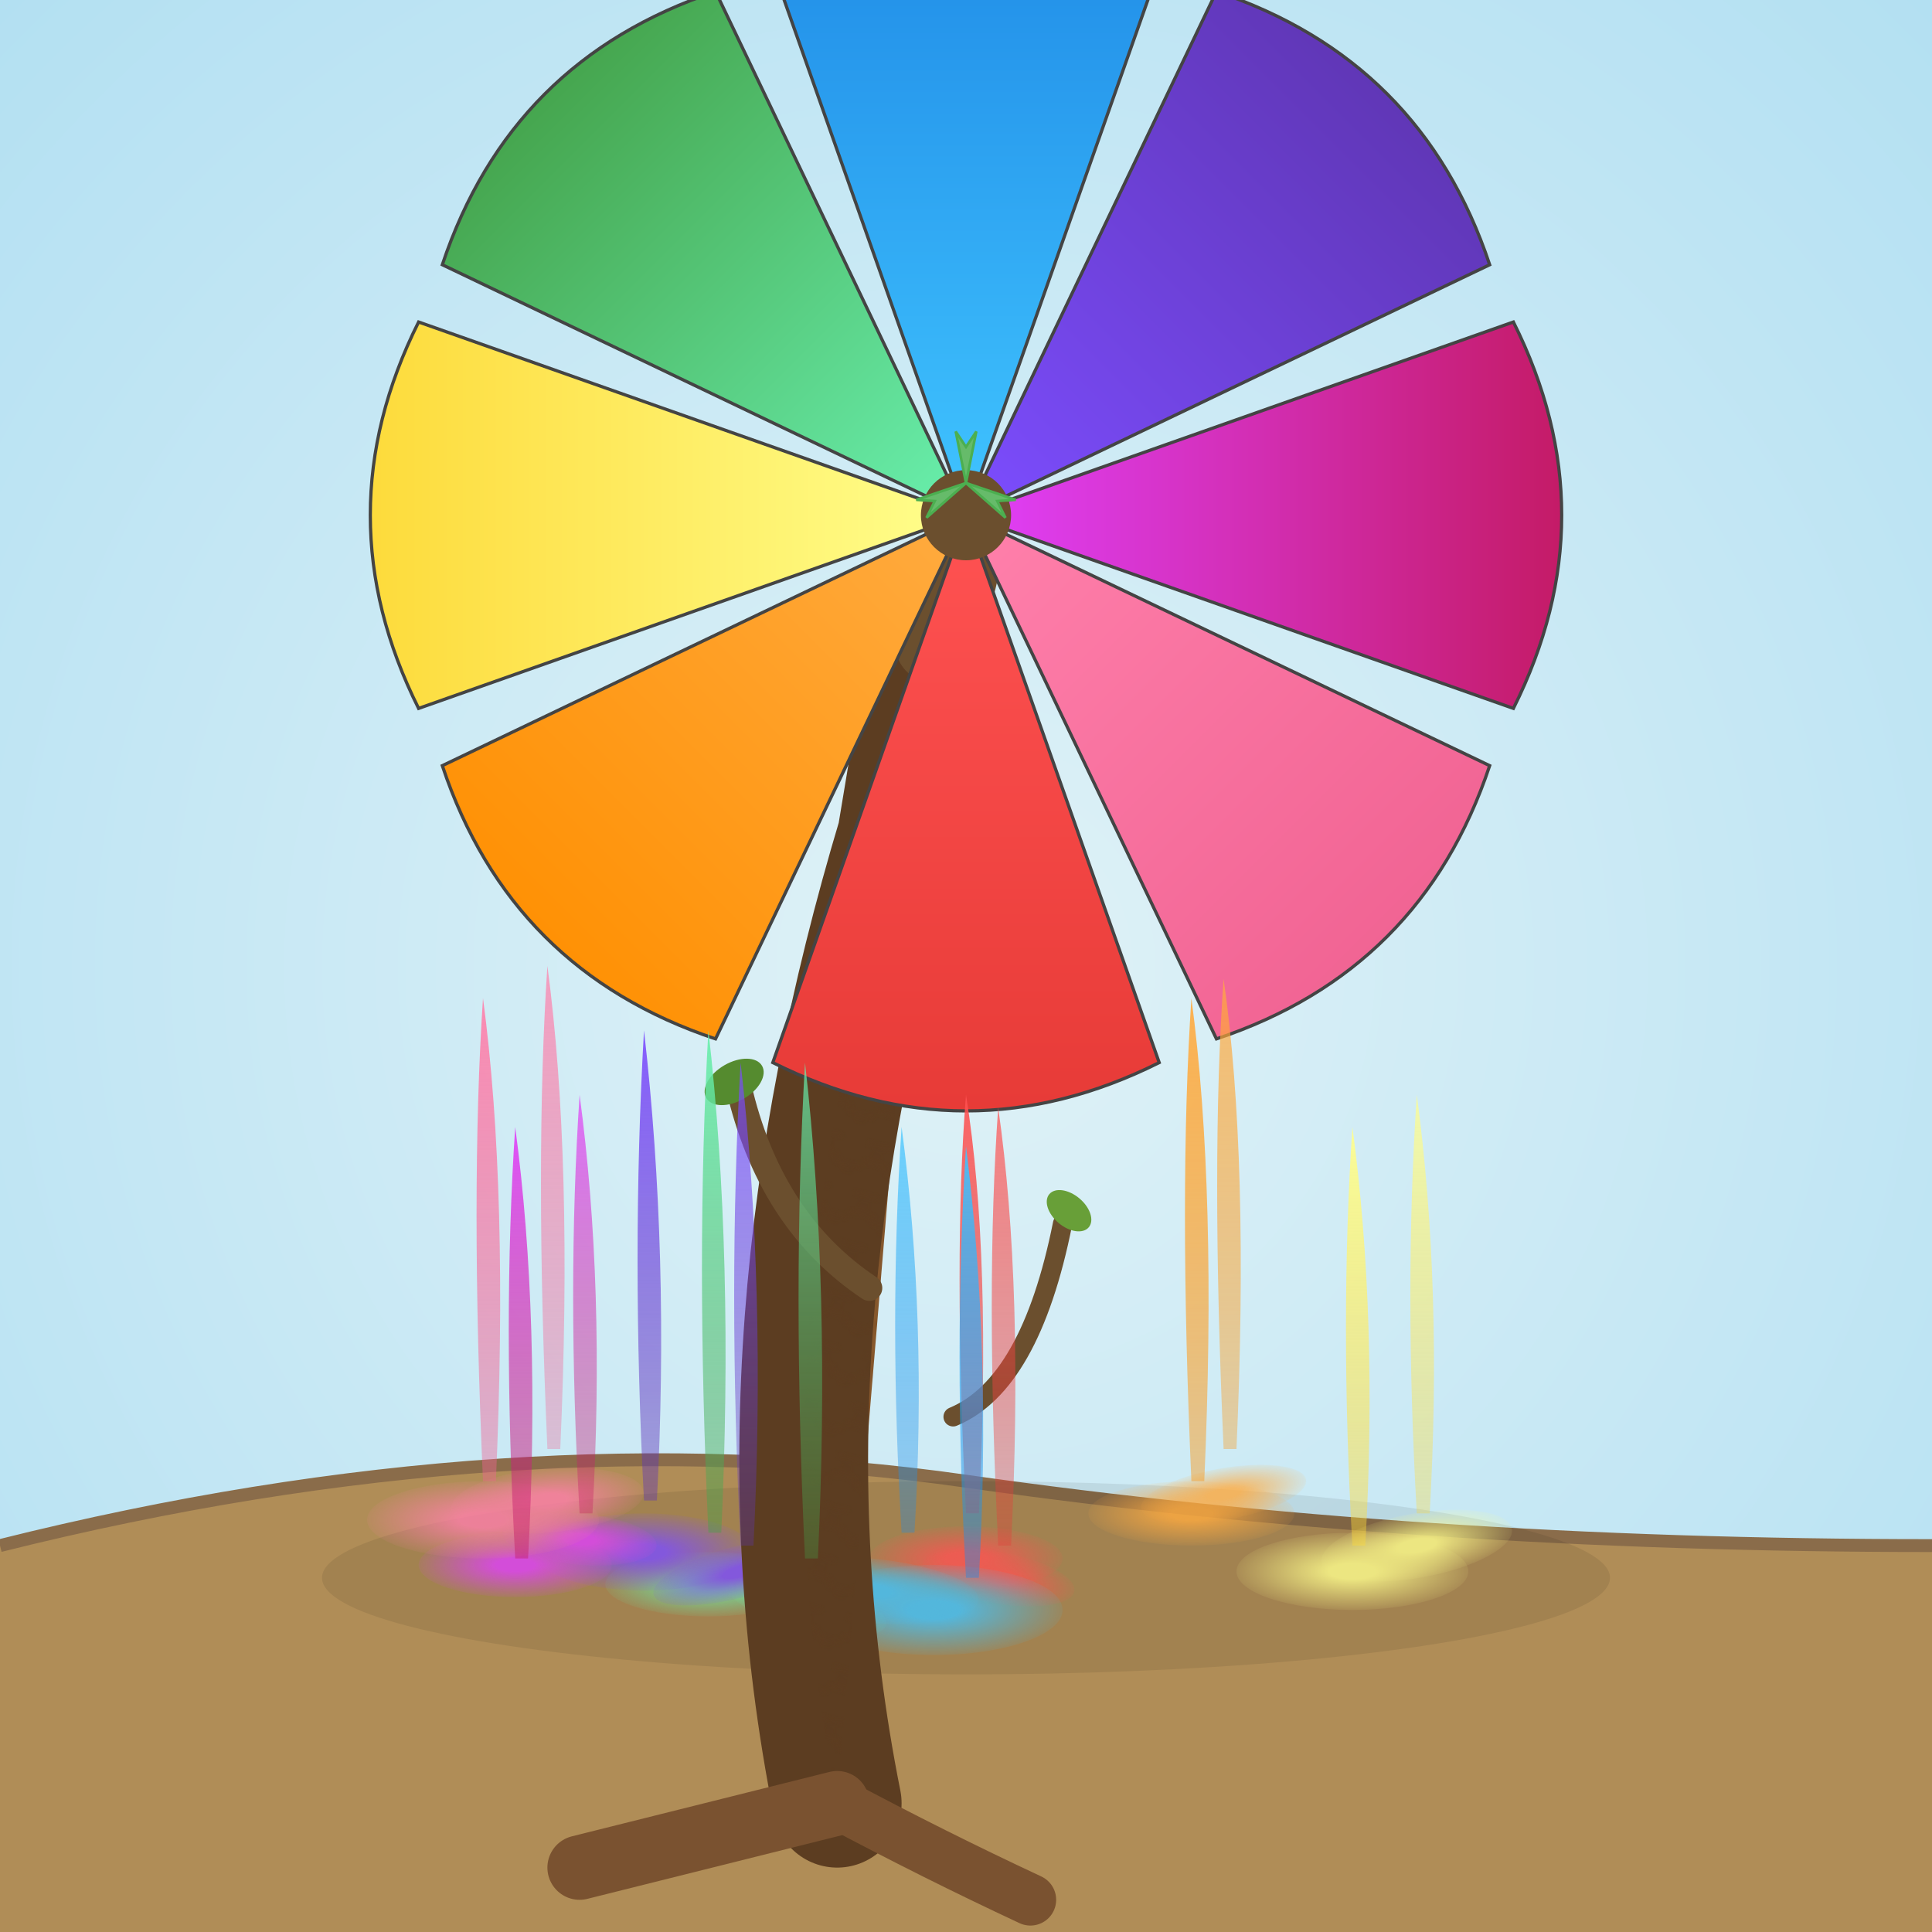 <svg viewBox="0 0 300 300" xmlns="http://www.w3.org/2000/svg">
    <defs>
        <radialGradient id="bgGradient" cx="0.5" cy="0.5" r="0.7">
            <stop offset="0%" stop-color="#E0F2F7" />
            <stop offset="100%" stop-color="#B3E0F2" />
        </radialGradient>

        <linearGradient id="trunkGradient" x1="0%" y1="0%" x2="100%" y2="0%">
            <stop offset="0%" stop-color="#7A5230" />
            <stop offset="50%" stop-color="#8B5A2B" />
            <stop offset="100%" stop-color="#7A5230" />
        </linearGradient>
        <pattern id="barkPattern" width="8" height="8" patternUnits="userSpaceOnUse" patternTransform="rotate(15)">
            <path d="M0 4 Q2 2 4 4 T8 4" stroke="#604020" stroke-width="0.5" fill="none" />
            <path d="M0 0 Q2 2 4 0 T8 0" stroke="#604020" stroke-width="0.5" fill="none" opacity="0.7"/>
        </pattern>

        <linearGradient id="segRed" x1="0%" y1="0%" x2="0%" y2="100%"><stop offset="0%" stop-color="#FF5252"/><stop offset="100%" stop-color="#E53935"/></linearGradient>
        <linearGradient id="segOrange" x1="0%" y1="0%" x2="0%" y2="100%"><stop offset="0%" stop-color="#FFAB40"/><stop offset="100%" stop-color="#FF8F00"/></linearGradient>
        <linearGradient id="segYellow" x1="0%" y1="0%" x2="0%" y2="100%"><stop offset="0%" stop-color="#FFFF8D"/><stop offset="100%" stop-color="#FDD835"/></linearGradient>
        <linearGradient id="segGreen" x1="0%" y1="0%" x2="0%" y2="100%"><stop offset="0%" stop-color="#69F0AE"/><stop offset="100%" stop-color="#43A047"/></linearGradient>
        <linearGradient id="segBlue" x1="0%" y1="0%" x2="0%" y2="100%"><stop offset="0%" stop-color="#40C4FF"/><stop offset="100%" stop-color="#1E88E5"/></linearGradient>
        <linearGradient id="segIndigo" x1="0%" y1="0%" x2="0%" y2="100%"><stop offset="0%" stop-color="#7C4DFF"/><stop offset="100%" stop-color="#5E35B1"/></linearGradient>
        <linearGradient id="segViolet" x1="0%" y1="0%" x2="0%" y2="100%"><stop offset="0%" stop-color="#E040FB"/><stop offset="100%" stop-color="#C2185B"/></linearGradient>
        <linearGradient id="segPink" x1="0%" y1="0%" x2="0%" y2="100%"><stop offset="0%" stop-color="#FF80AB"/><stop offset="100%" stop-color="#F06292"/></linearGradient>

        <linearGradient id="rainRedGrad" x1="0%" y1="0%" x2="0%" y2="100%"><stop offset="0%" stop-color="#FF5252" stop-opacity="0.9"/><stop offset="100%" stop-color="#E53935" stop-opacity="0.4"/></linearGradient>
        <linearGradient id="rainOrangeGrad" x1="0%" y1="0%" x2="0%" y2="100%"><stop offset="0%" stop-color="#FFAB40" stop-opacity="0.9"/><stop offset="100%" stop-color="#FF8F00" stop-opacity="0.4"/></linearGradient>
        <linearGradient id="rainYellowGrad" x1="0%" y1="0%" x2="0%" y2="100%"><stop offset="0%" stop-color="#FFFF8D" stop-opacity="0.9"/><stop offset="100%" stop-color="#FDD835" stop-opacity="0.4"/></linearGradient>
        <linearGradient id="rainGreenGrad" x1="0%" y1="0%" x2="0%" y2="100%"><stop offset="0%" stop-color="#69F0AE" stop-opacity="0.9"/><stop offset="100%" stop-color="#43A047" stop-opacity="0.4"/></linearGradient>
        <linearGradient id="rainBlueGrad" x1="0%" y1="0%" x2="0%" y2="100%"><stop offset="0%" stop-color="#40C4FF" stop-opacity="0.9"/><stop offset="100%" stop-color="#1E88E5" stop-opacity="0.4"/></linearGradient>
        <linearGradient id="rainIndigoGrad" x1="0%" y1="0%" x2="0%" y2="100%"><stop offset="0%" stop-color="#7C4DFF" stop-opacity="0.9"/><stop offset="100%" stop-color="#5E35B1" stop-opacity="0.4"/></linearGradient>
        <linearGradient id="rainVioletGrad" x1="0%" y1="0%" x2="0%" y2="100%"><stop offset="0%" stop-color="#E040FB" stop-opacity="0.9"/><stop offset="100%" stop-color="#C2185B" stop-opacity="0.4"/></linearGradient>
        <linearGradient id="rainPinkGrad" x1="0%" y1="0%" x2="0%" y2="100%"><stop offset="0%" stop-color="#FF80AB" stop-opacity="0.9"/><stop offset="100%" stop-color="#F06292" stop-opacity="0.4"/></linearGradient>

        <radialGradient id="puddleRedGrad" cx="50%" cy="50%" r="50%"><stop offset="20%" stop-color="#FF5252"/><stop offset="100%" stop-color="#FF5252" stop-opacity="0.1"/></radialGradient>
        <radialGradient id="puddleOrangeGrad" cx="50%" cy="50%" r="50%"><stop offset="20%" stop-color="#FFAB40"/><stop offset="100%" stop-color="#FFAB40" stop-opacity="0.1"/></radialGradient>
        <radialGradient id="puddleYellowGrad" cx="50%" cy="50%" r="50%"><stop offset="20%" stop-color="#FFFF8D"/><stop offset="100%" stop-color="#FFFF8D" stop-opacity="0.1"/></radialGradient>
        <radialGradient id="puddleGreenGrad" cx="50%" cy="50%" r="50%"><stop offset="20%" stop-color="#69F0AE"/><stop offset="100%" stop-color="#69F0AE" stop-opacity="0.1"/></radialGradient>
        <radialGradient id="puddleBlueGrad" cx="50%" cy="50%" r="50%"><stop offset="20%" stop-color="#40C4FF"/><stop offset="100%" stop-color="#40C4FF" stop-opacity="0.1"/></radialGradient>
        <radialGradient id="puddleIndigoGrad" cx="50%" cy="50%" r="50%"><stop offset="20%" stop-color="#7C4DFF"/><stop offset="100%" stop-color="#7C4DFF" stop-opacity="0.1"/></radialGradient>
        <radialGradient id="puddleVioletGrad" cx="50%" cy="50%" r="50%"><stop offset="20%" stop-color="#E040FB"/><stop offset="100%" stop-color="#E040FB" stop-opacity="0.1"/></radialGradient>
        <radialGradient id="puddlePinkGrad" cx="50%" cy="50%" r="50%"><stop offset="20%" stop-color="#FF80AB"/><stop offset="100%" stop-color="#FF80AB" stop-opacity="0.1"/></radialGradient>
    </defs>

    <rect width="300" height="300" fill="url(#bgGradient)" />

    <path id="ground" d="M0 240 Q80 220, 150 230 T300 240 L300 300 L0 300 Z" fill="#B08D57"/>
    <path d="M0 240 Q80 220, 150 230 T300 240" fill="none" stroke="#8A6C4A" stroke-width="2"/>

    <ellipse cx="150" cy="245" rx="100" ry="15" fill="black" opacity="0.08"/>

    <g id="puddles" opacity="0.8">
        <ellipse cx="150" cy="242" rx="15" ry="5" fill="url(#puddleRedGrad)" />
        <ellipse cx="155" cy="245" rx="12" ry="4" fill="url(#puddleRedGrad)" transform="rotate(10 155 245)"/>

        <ellipse cx="185" cy="235" rx="16" ry="5" fill="url(#puddleOrangeGrad)" />
        <ellipse cx="190" cy="232" rx="13" ry="4" fill="url(#puddleOrangeGrad)" transform="rotate(-10 190 232)"/>
        
        <ellipse cx="210" cy="244" rx="18" ry="6" fill="url(#puddleYellowGrad)" />
        <ellipse cx="220" cy="240" rx="15" ry="5" fill="url(#puddleYellowGrad)" transform="rotate(-10 220 240)"/>

        <ellipse cx="110" cy="246" rx="16" ry="5" fill="url(#puddleGreenGrad)" />
        <ellipse cx="125" cy="249" rx="13" ry="4" fill="url(#puddleGreenGrad)" transform="rotate(15 125 249)"/>
        
        <ellipse cx="145" cy="250" rx="20" ry="7" fill="url(#puddleBlueGrad)" />
        <ellipse cx="135" cy="247" rx="17" ry="5" fill="url(#puddleBlueGrad)" transform="rotate(5 135 247)"/>

        <ellipse cx="100" cy="241" rx="17" ry="6" fill="url(#puddleIndigoGrad)" />
        <ellipse cx="115" cy="244" rx="14" ry="4" fill="url(#puddleIndigoGrad)" transform="rotate(-15 115 244)"/>

        <ellipse cx="80" cy="243" rx="15" ry="5" fill="url(#puddleVioletGrad)" /> <!-- Adjusted X for Violet puddle -->
        <ellipse cx="90" cy="239" rx="12" ry="4" fill="url(#puddleVioletGrad)" transform="rotate(5 90 239)"/>

        <ellipse cx="75" cy="236" rx="18" ry="6" fill="url(#puddlePinkGrad)" />
        <ellipse cx="85" cy="233" rx="15" ry="5" fill="url(#puddlePinkGrad)" transform="rotate(-5 85 233)"/>
    </g>

    <g id="tree">
        <path id="trunk"
            d="M130 280 C120 230, 125 180, 140 130 L145 100"
            fill="url(#trunkGradient)" stroke="#5C3D21" stroke-width="20" stroke-linecap="round"/>
        <path id="trunkTextureOverlay"
            d="M130 280 C120 230, 125 180, 140 130 L145 100"
            fill="url(#barkPattern)" stroke="none" opacity="0.3"/>

        <path d="M130 280 Q110 285 90 290" stroke="#7A5230" stroke-width="10" fill="none" stroke-linecap="round"/>
        <path d="M130 280 Q145 288 160 295" stroke="#7A5230" stroke-width="8" fill="none" stroke-linecap="round"/>
        
        <g id="treeDetails">
            <path d="M135 200 Q120 190 115 170" stroke="#6B4F2E" stroke-width="4" fill="none" stroke-linecap="round"/>
            <ellipse cx="114" cy="168" rx="5" ry="3" fill="#558B2F" transform="rotate(-30 114 168)"/>
            <path d="M148 220 Q160 215 165 190" stroke="#6B4F2E" stroke-width="3" fill="none" stroke-linecap="round"/>
            <ellipse cx="166" cy="188" rx="4" ry="2.5" fill="#689F38" transform="rotate(40 166 188)"/>
        </g>
    </g>

    <g id="umbrella">
        <path id="umbrellaStem"
            d="M145 100 Q150 90 150 80"
            stroke="#6B4F2E" stroke-width="12" fill="none" stroke-linecap="round"/>
        
        <g id="canopy" transform="translate(150, 80)">
            <g id="canopySegments" stroke="#444" stroke-width="0.5">
                <path d="M0 0 L-30 85 Q0 100 30 85 Z" transform="rotate(0)" fill="url(#segRed)"/>
                <path d="M0 0 L-30 85 Q0 100 30 85 Z" transform="rotate(45)" fill="url(#segOrange)"/>
                <path d="M0 0 L-30 85 Q0 100 30 85 Z" transform="rotate(90)" fill="url(#segYellow)"/>
                <path d="M0 0 L-30 85 Q0 100 30 85 Z" transform="rotate(135)" fill="url(#segGreen)"/>
                <path d="M0 0 L-30 85 Q0 100 30 85 Z" transform="rotate(180)" fill="url(#segBlue)"/>
                <path d="M0 0 L-30 85 Q0 100 30 85 Z" transform="rotate(225)" fill="url(#segIndigo)"/>
                <path d="M0 0 L-30 85 Q0 100 30 85 Z" transform="rotate(270)" fill="url(#segViolet)"/>
                <path d="M0 0 L-30 85 Q0 100 30 85 Z" transform="rotate(315)" fill="url(#segPink)"/>
            </g>
        </g>
    </g>
    
    <g id="umbrellaTopDetail" transform="translate(150, 80)">
        <circle cx="0" cy="0" r="7" fill="#6B4F2E"/>
        <path d="M0 0 L-2 -10 L0 -7 L2 -10 Z" fill="#66BB6A" stroke="#4CAF50" stroke-width="0.5" transform="translate(0, -5) scale(0.8)"/>
        <path d="M0 0 L-2 -10 L0 -7 L2 -10 Z" fill="#66BB6A" stroke="#4CAF50" stroke-width="0.5" transform="translate(0, -5) scale(0.8) rotate(120)"/>
        <path d="M0 0 L-2 -10 L0 -7 L2 -10 Z" fill="#66BB6A" stroke="#4CAF50" stroke-width="0.5" transform="translate(0, -5) scale(0.8) rotate(240)"/>
    </g>

    <g id="rain">
        <path d="M150 170 Q148 195 150 235 L152 235 Q154 195 150 170 Z" fill="url(#rainRedGrad)"/>
        <path d="M155 172 Q153 200 155 240 L157 240 Q159 200 155 172 Z" fill="url(#rainRedGrad)" opacity="0.8"/>

        <path d="M185 155 Q183 185 185 230 L187 230 Q189 185 185 155 Z" fill="url(#rainOrangeGrad)"/>
        <path d="M190 152 Q188 180 190 225 L192 225 Q194 180 190 152 Z" fill="url(#rainOrangeGrad)" opacity="0.8"/>

        <path d="M210 175 Q208 205 210 240 L212 240 Q214 205 210 175 Z" fill="url(#rainYellowGrad)"/>
        <path d="M220 170 Q218 200 220 235 L222 235 Q224 200 220 170 Z" fill="url(#rainYellowGrad)" opacity="0.8"/>

        <path d="M110 160 Q108 195 110 238 L112 238 Q114 195 110 160 Z" fill="url(#rainGreenGrad)"/>
        <path d="M125 165 Q123 200 125 242 L127 242 Q129 200 125 165 Z" fill="url(#rainGreenGrad)" opacity="0.8"/>

        <path d="M150 178 Q148 210 150 245 L152 245 Q154 210 150 178 Z" fill="url(#rainBlueGrad)"/>
        <path d="M140 175 Q138 205 140 238 L142 238 Q144 205 140 175 Z" fill="url(#rainBlueGrad)" opacity="0.8"/>
        
        <path d="M100 160 Q98 195 100 233 L102 233 Q104 195 100 160 Z" fill="url(#rainIndigoGrad)"/>
        <path d="M115 165 Q113 200 115 240 L117 240 Q119 200 115 165 Z" fill="url(#rainIndigoGrad)" opacity="0.8"/>

        <path d="M80 175 Q78 205 80 242 L82 242 Q84 205 80 175 Z" fill="url(#rainVioletGrad)"/> <!-- Adjusted X for Violet rain -->
        <path d="M90 170 Q88 200 90 235 L92 235 Q94 200 90 170 Z" fill="url(#rainVioletGrad)" opacity="0.8"/>

        <path d="M75 155 Q73 185 75 230 L77 230 Q79 185 75 155 Z" fill="url(#rainPinkGrad)"/>
        <path d="M85 150 Q83 180 85 225 L87 225 Q89 180 85 150 Z" fill="url(#rainPinkGrad)" opacity="0.8"/>
    </g>
</svg>